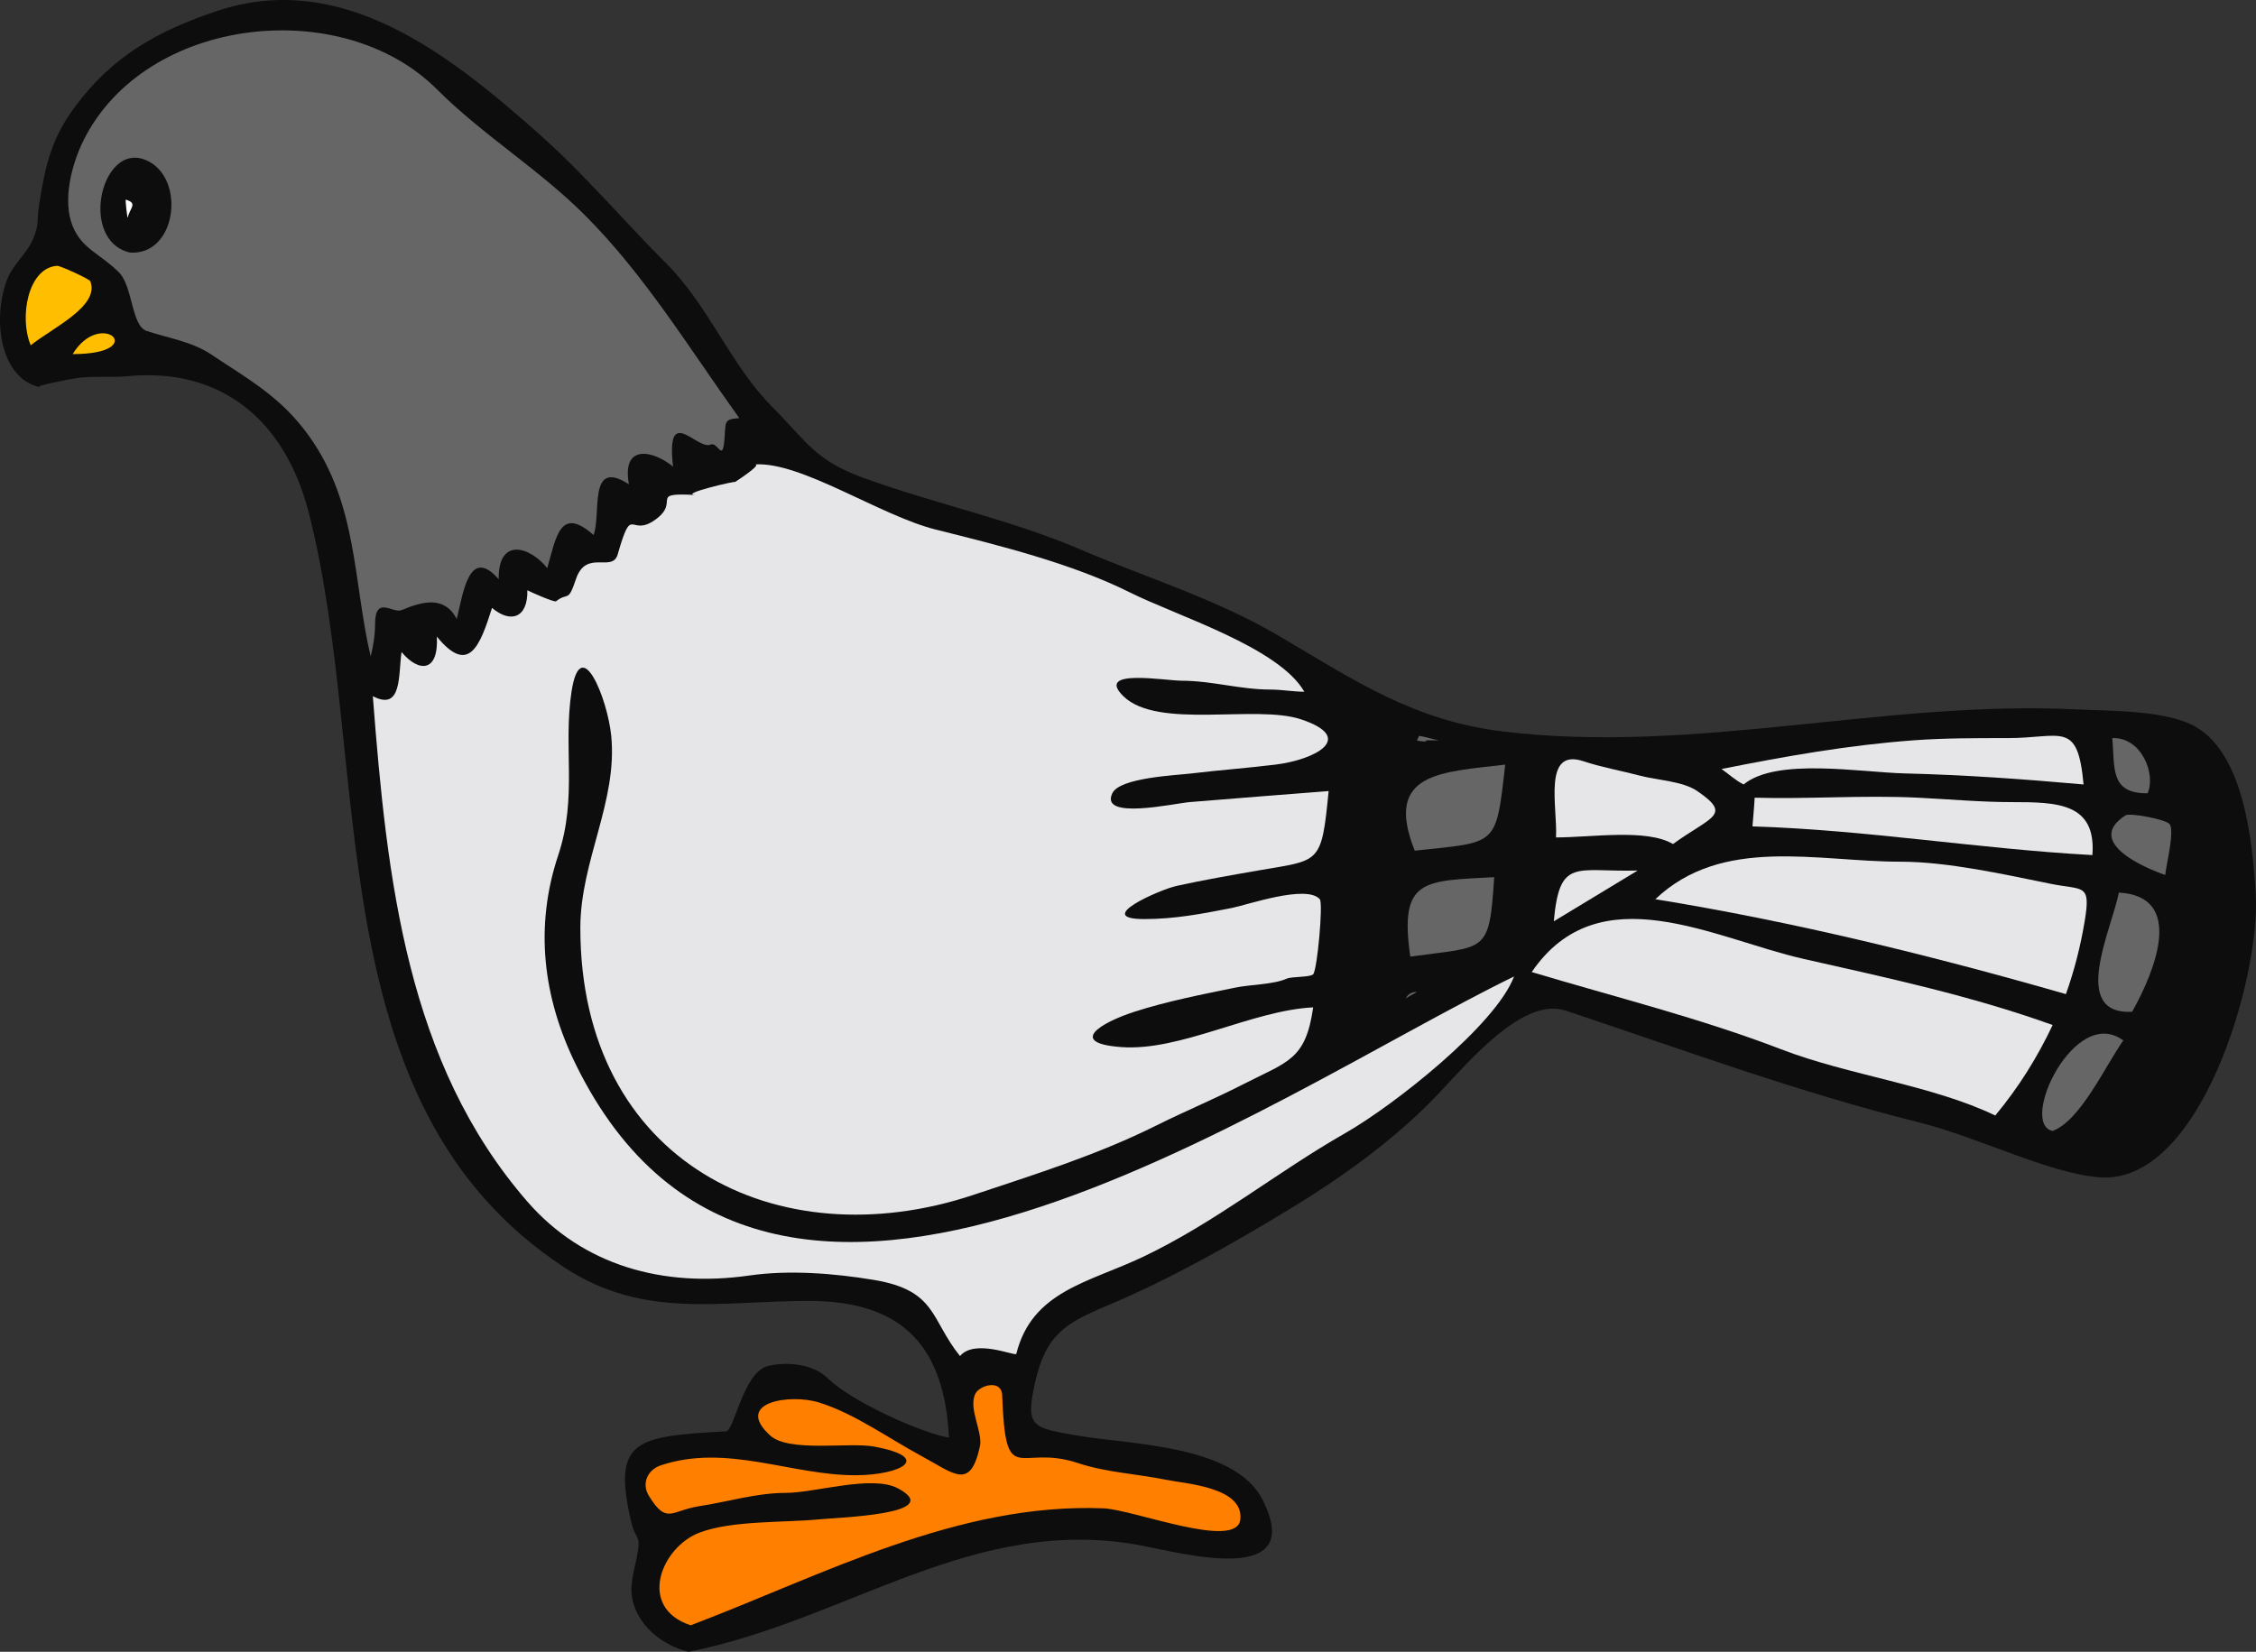 <?xml version="1.0" encoding="UTF-8" standalone="no"?>
<!-- Generator: Adobe Illustrator 12.0.0, SVG Export Plug-In . SVG Version: 6.00 Build 51448)  --><svg height="301.94" id="Layer_1" inkscape:version="0.42" sodipodi:docbase="F:\openclip\svg da inviare" sodipodi:docname="colombo2.svg" sodipodi:version="0.32" space="preserve" style="overflow:visible;enable-background:new 0 0 412.313 301.94;" version="1.1" viewBox="0 0 412.313 301.94" width="412.313" xmlns="http://www.w3.org/2000/svg" xmlns:cc="http://web.resource.org/cc/" xmlns:dc="http://purl.org/dc/elements/1.1/" xmlns:inkscape="http://www.inkscape.org/namespaces/inkscape" xmlns:rdf="http://www.w3.org/1999/02/22-rdf-syntax-ns#" xmlns:sodipodi="http://inkscape.sourceforge.net/DTD/sodipodi-0.dtd" xmlns:svg="http://www.w3.org/2000/svg">
  <rect x="0" y="0" width="412.313" height="301.94" fill="#333333" stroke="none"/>
  <defs id="defs48"/>
  <sodipodi:namedview bordercolor="#666666" borderopacity="1.0" id="base" inkscape:current-layer="Layer_1" inkscape:cx="206.15649" inkscape:cy="150.97000" inkscape:pageopacity="0.0" inkscape:pageshadow="2" inkscape:window-height="510" inkscape:window-width="787" inkscape:window-x="88" inkscape:window-y="116" inkscape:zoom="1.1922898" pagecolor="#ffffff"/>
  <path d="M125.834,301.94c29.219-5.782,52.312-25.357,83.104-19.364  c7.503,1.46,29.919,7.462,21.785-8.472c-5.142-10.071-24.439-10.049-33.887-11.7c-8.114-1.419-9.517-1.472-7.665-9.682  c1.979-8.773,5.502-10.841,13.313-14.12c11.578-4.861,22.959-11.348,33.484-17.75c8.854-5.386,17.783-11.73,25.417-19.364  c5.752-5.752,16.42-19.546,24.81-16.742c21.826,7.293,42.607,14.953,64.346,20.373c11.219,2.797,23.723,9.308,33.081,10.085  c18.557,1.54,29.513-36.654,28.644-51.638c-0.55-9.478-2.095-25.525-10.893-30.66c-5.391-3.146-15.831-2.933-21.784-3.228  c-35.142-1.743-69.707,8.273-104.891,4.035c-16.235-1.956-27.07-9.269-40.745-17.347c-11.69-6.906-24.114-10.623-36.511-15.935  c-12.674-5.432-26.747-8.375-39.737-13.112c-8.891-3.242-10.528-6.905-16.54-12.909c-7.599-7.59-11.59-18.448-19.365-26.223  c-7.939-7.939-14.943-16.318-23.398-23.802C82.338,10.166,62.646-5.652,39.703,1.995c-10.671,3.557-19.112,8.177-26.021,17.549  C9.5,25.217,8.377,29.835,7.228,36.891c-0.634,3.894,0.063,3.816-1.21,6.858c-1.112,2.657-3.74,4.583-4.841,7.665  c-2.544,7.119-1.153,17.652,6.051,19.365c-1.112-0.265,6.263-1.583,6.455-1.614c3.182-0.514,6.485-0.099,9.683-0.403  c16.87-1.607,28.699,7.849,33.081,25.013c11.794,46.204,0.993,108.049,46.797,137.971c14.447,9.438,28.355,6.051,44.579,6.051  c17.751,0,24.814,8.942,25.617,25.013c-5.497-1.008-18.105-6.818-22.187-10.893c-2.63-2.626-7.553-3.052-10.893-2.219  c-4.573,1.14-6.13,11.861-7.685,11.945c-16.627,0.898-20.775,1.602-17.327,16.496c0.854,3.687,1.927,2.069,1.008,6.656  c-0.568,2.838-1.445,5.376-0.605,8.27C117.089,297.677,121.474,300.894,125.834,301.94" id="path3" style="fill-rule:evenodd;clip-rule:evenodd;fill:#0E0D0D;"/>
  <path d="M126.237,297.099c24.243-9.23,48.799-22.446,75.44-21.382  c5.505,0.22,24.42,7.73,25.012,2.018c0.613-5.926-10.017-6.504-13.716-7.262c-5.08-1.041-10.826-1.322-15.936-3.026  c-10.926-3.642-13.232,5.021-13.876-12.382c-0.111-3.01-4.108-1.845-4.883-0.326c-1.382,2.709,1.401,6.989,0.807,9.683  c-1.768,8.019-4.582,5.027-10.893,1.613c-5.929-3.207-12.101-7.684-18.558-9.682c-5.166-1.599-15.617-0.098-8.875,6.051  c3.433,3.132,14.452,1.182,18.961,2.018c10.961,2.031,4.875,5.2-3.228,5.245c-11.827,0.065-23.64-5.835-35.703-1.815  c-2.44,0.813-3.592,3.315-2.189,5.595c3.285,5.339,4.077,2.651,9.249,1.868c5.229-0.792,10.378-2.42,15.734-2.42  c5.409,0,15.836-3.37,20.574-0.808c8.737,4.727-10.697,5.272-14.523,5.648c-6.342,0.623-15.843,0.165-21.785,2.42  C120.808,282.828,116.404,293.869,126.237,297.099" id="path5" style="fill-rule:evenodd;clip-rule:evenodd;fill:#FF7F00;"/>
  <path d="M175.455,247.881c2.709-3.24,10.159,0.111,10.288-0.403  c2.881-11.525,13.279-13.027,23.196-17.751c13.246-6.309,24.369-15.429,36.914-22.592c8.966-5.12,27.507-19.769,30.861-28.643  c-45.349,22.095-136.413,87.419-171.455,16.137c-6.061-12.328-7.583-25.261-3.228-38.325c3.526-10.577,0.872-19.731,2.42-29.854  c1.69-11.051,6.604,1.355,7.262,8.068c1.178,12.031-5.647,22.837-5.647,35.098c0,42.845,36.116,60.707,71.809,48.814  c11.365-3.787,22.738-7.337,33.483-12.707c5.213-2.605,10.543-4.806,15.734-7.464c8.29-4.245,11.528-4.455,12.91-14.12  c-11.313,0.579-24.248,8.066-35.098,7.262c-9.751-0.723-3.88-4.418,2.42-6.454c5.985-1.935,12.392-3.172,18.558-4.438  c2.635-0.541,6.886-0.54,9.278-1.613c0.938-0.421,4.302-0.222,4.842-0.807c0.744-0.806,1.854-12.986,1.21-13.717  c-2.428-2.755-13.264,1.054-16.137,1.614c-5.405,1.055-10.339,2.017-15.937,2.017c-9.54,0,2.95-5.413,5.851-6.052  c4.88-1.074,9.952-1.96,14.927-2.823c11.345-1.969,11.599-0.978,12.909-14.524c-8.472,0.672-16.947,1.306-25.415,2.018  c-2.825,0.237-16.473,3.342-14.12-1.614c1.365-2.874,11.563-3.273,14.522-3.631c5.095-0.616,10.249-0.986,15.331-1.614  c7.163-0.885,14.832-4.873,4.64-8.27c-8.313-2.771-26.188,1.926-32.476-4.236c-5.238-5.134,7.61-2.823,10.69-2.823  c5.453,0,10.682,1.613,16.137,1.613c2.016,0,4.155,0.38,6.253,0.404c-4.674-8.14-23.183-13.815-31.87-18.153  c-10.646-5.317-23.889-8.595-35.501-11.498c-10.182-2.545-24.679-12.51-33.081-11.901c1.544-0.112-3.535,3.178-3.63,3.228  c0.698-0.367-10.402,2.179-7.187,2.358c-8.775-0.488-2.63,1.115-7.337,4.5c-4.744,3.412-4.159-3.195-6.883,6.341  c-0.986,3.45-5.777-1.035-7.64,4.552c-1.478,4.432-1.406,2.262-3.631,4.034c-0.296,0.236-4.789-1.751-5.245-2.017  c0.109,5.068-3.049,6.109-6.455,3.227c-2.193,6.893-4.217,12.418-10.086,5.245c0.354,6.464-3.211,6.67-6.454,2.824  c-0.6,4.199,0.128,10.879-5.245,8.068c2.593,33.713,6.25,67.088,28.24,92.385c10.197,11.73,24.882,15.757,40.544,13.515  c7.338-1.051,15.528-0.404,22.794,0.806C171.229,235.879,170.028,241.17,175.455,247.881" id="path7" style="fill-rule:evenodd;clip-rule:evenodd;fill:#E6E6E8;"/>
  <path d="M375.15,206.731c5.104-1.909,9.577-11.828,12.91-16.539  C379.147,183.566,368.913,205.488,375.15,206.731" id="path9" style="fill-rule:evenodd;clip-rule:evenodd;fill:#666666;"/>
  <path d="M364.661,203.908c4.306-5.191,7.648-10.554,10.489-16.539  c-14.979-5.38-30.144-8.609-45.587-12.104c-16.285-3.685-37.323-15.612-49.621,2.421c15.248,4.576,30.805,8.431,45.587,14.119  C337.95,196.585,353.088,198.346,364.661,203.908" id="path11" style="fill-rule:evenodd;clip-rule:evenodd;fill:#E6E6E8;"/>
  <path d="M389.672,184.948c4.274-7.596,9.658-21.128-2.42-21.785  C385.882,170.013,378.257,185.522,389.672,184.948" id="path13" style="fill-rule:evenodd;clip-rule:evenodd;fill:#666666;"/>
  <path d="M256.947,182.527c0.655-0.54,1.604-0.882,2.017-1.21  C257.283,181.331,256.962,182.514,256.947,182.527" id="path15" style="fill-rule:evenodd;clip-rule:evenodd;fill:#666666;"/>
  <path d="M377.57,181.72c1.547-4.32,2.679-8.794,3.43-13.313  c1.165-7.01-0.219-5.635-6.253-6.859c-8.458-1.716-18.797-4.034-27.433-4.034c-15.205,0-32.527-4.779-44.78,6.858  C327.714,168.452,353.101,174.689,377.57,181.72" id="path17" style="fill-rule:evenodd;clip-rule:evenodd;fill:#E6E6E8;"/>
  <path d="M257.753,174.862c13.964-1.939,14.417-0.367,15.33-14.522  C260.249,161.051,255.67,160.506,257.753,174.862" id="path19" style="fill-rule:evenodd;clip-rule:evenodd;fill:#666666;"/>
  <path d="M283.976,168.408c5.11-3.093,10.22-6.187,15.33-9.279  C287.985,159.443,285.042,156.672,283.976,168.408" id="path21" style="fill-rule:evenodd;clip-rule:evenodd;fill:#E6E6E8;"/>
  <path d="M395.724,159.935c0.15-1.723,1.752-8.005,0.808-9.279  c-0.651-0.877-7.281-2.121-8.069-1.614C380.734,154.015,392.493,158.858,395.724,159.935" id="path23" style="fill-rule:evenodd;clip-rule:evenodd;fill:#666666;"/>
  <path d="M382.411,156.304c0.722-9.556-6.432-9.682-14.724-9.682  c-5.654,0-11.438-0.527-17.146-0.807c-9.994-0.491-20.024,0.282-29.854,0c-0.096,1.865-0.308,3.937-0.402,5.245  C341.141,151.704,361.654,155.17,382.411,156.304" id="path25" style="fill-rule:evenodd;clip-rule:evenodd;fill:#E6E6E8;"/>
  <path d="M258.561,155.498c15.2-1.644,14.811-0.593,16.539-15.734  C263.563,141.171,252.803,141.087,258.561,155.498" id="path27" style="fill-rule:evenodd;clip-rule:evenodd;fill:#666666;"/>
  <path d="M305.761,154.287c6.982-5.078,10.918-5.25,4.438-9.682  c-2.674-1.829-7.206-1.954-10.489-2.823c-3.377-0.894-6.942-1.506-10.288-2.623c-7.538-2.516-4.735,8.397-5.042,13.918  C290.934,153.077,300.958,151.436,305.761,154.287" id="path29" style="fill-rule:evenodd;clip-rule:evenodd;fill:#E6E6E8;"/>
  <path d="M392.497,145.008c1.562-3.476-1.08-10.285-6.455-10.086  C386.55,140.255,385.52,145.083,392.497,145.008" id="path31" style="fill-rule:evenodd;clip-rule:evenodd;fill:#666666;"/>
  <path d="M318.67,143.394c5.996-4.944,21.33-2.217,29.45-2.017  c11.186,0.276,21.745,1.049,32.678,2.017c-1.072-11.783-3.974-8.472-13.918-8.472c-5.72,0-11.457-0.013-17.146,0.403  c-11.815,0.864-23.428,2.91-35.099,5.245C315.947,141.488,317.235,142.699,318.67,143.394" id="path33" style="fill-rule:evenodd;clip-rule:evenodd;fill:#E6E6E8;"/>
  <path d="M260.578,135.326c0.807,0,1.613,0,2.42,0  c-1.034-0.156-2.467-0.65-3.63-0.807c-0.041,0.13-0.409,0.808-0.404,0.807C259.226,135.499,261.12,135.689,260.578,135.326" id="path35" style="fill-rule:evenodd;clip-rule:evenodd;fill:#666666;"/>
  <path d="M67.741,119.996c0.389-1.521,0.807-3.717,0.807-5.85  c0-5.445,3.216-1.947,4.842-2.622c3.753-1.557,7.781-2.727,10.085,1.613c1.16-4.639,2.242-13.433,7.666-7.261  c-0.107-7.793,5.772-5.944,8.875-2.018c1.66-5.807,2.385-11.432,8.472-6.051c1.452-3.957-1.083-14.144,6.455-9.279  c-1.379-7.603,4.587-6.112,8.068-3.228c-1.344-11.652,4.375-2.958,6.858-4.033c1.343-0.582,2.179,3.302,2.525-0.852  c0.289-3.46-0.177-3.747,2.719-3.99c-9.146-12.743-17.239-26.121-28.239-37.115c-8.405-8.4-18.652-14.623-27.029-22.995  C62.506-1.011,26.622,2.936,15.296,25.595c-2.214,4.428-3.917,11.07-2.017,15.733c1.724,4.229,4.968,4.97,8.472,8.472  c2.512,2.511,2.265,9.766,5.042,10.691c3.842,1.28,8.289,1.962,11.699,4.236c6.95,4.634,12.845,7.805,17.953,14.927  C65.409,92.151,64.514,106.238,67.741,119.996" id="path37" style="fill-rule:evenodd;clip-rule:evenodd;fill:#666666;"/>
  <path d="M13.279,64.728C27.604,64.728,18.526,56.164,13.279,64.728" id="path39" style="fill-rule:evenodd;clip-rule:evenodd;fill:#FFBF00;"/>
  <path d="M5.614,63.113c3.992-3.193,12.671-7.157,10.892-11.699  c-0.168-0.429-5.527-2.856-6.051-2.824C5.067,48.927,3.488,58.102,5.614,63.113" id="path41" style="fill-rule:evenodd;clip-rule:evenodd;fill:#FFBF00;"/>
  <path d="M23.768,46.17c8.321,0.542,10.135-12.84,3.631-16.541  C18.762,24.715,14.025,43.915,23.768,46.17" id="path43" style="fill-rule:evenodd;clip-rule:evenodd;fill:#0E0D0D;"/>
  <path d="M23.365,39.715c0.335-1.666,1.927-2.554-0.404-3.228  C22.922,36.72,23.276,40.303,23.365,39.715" id="path45" style="fill-rule:evenodd;clip-rule:evenodd;fill:#FFFFFF;"/>
</svg>
